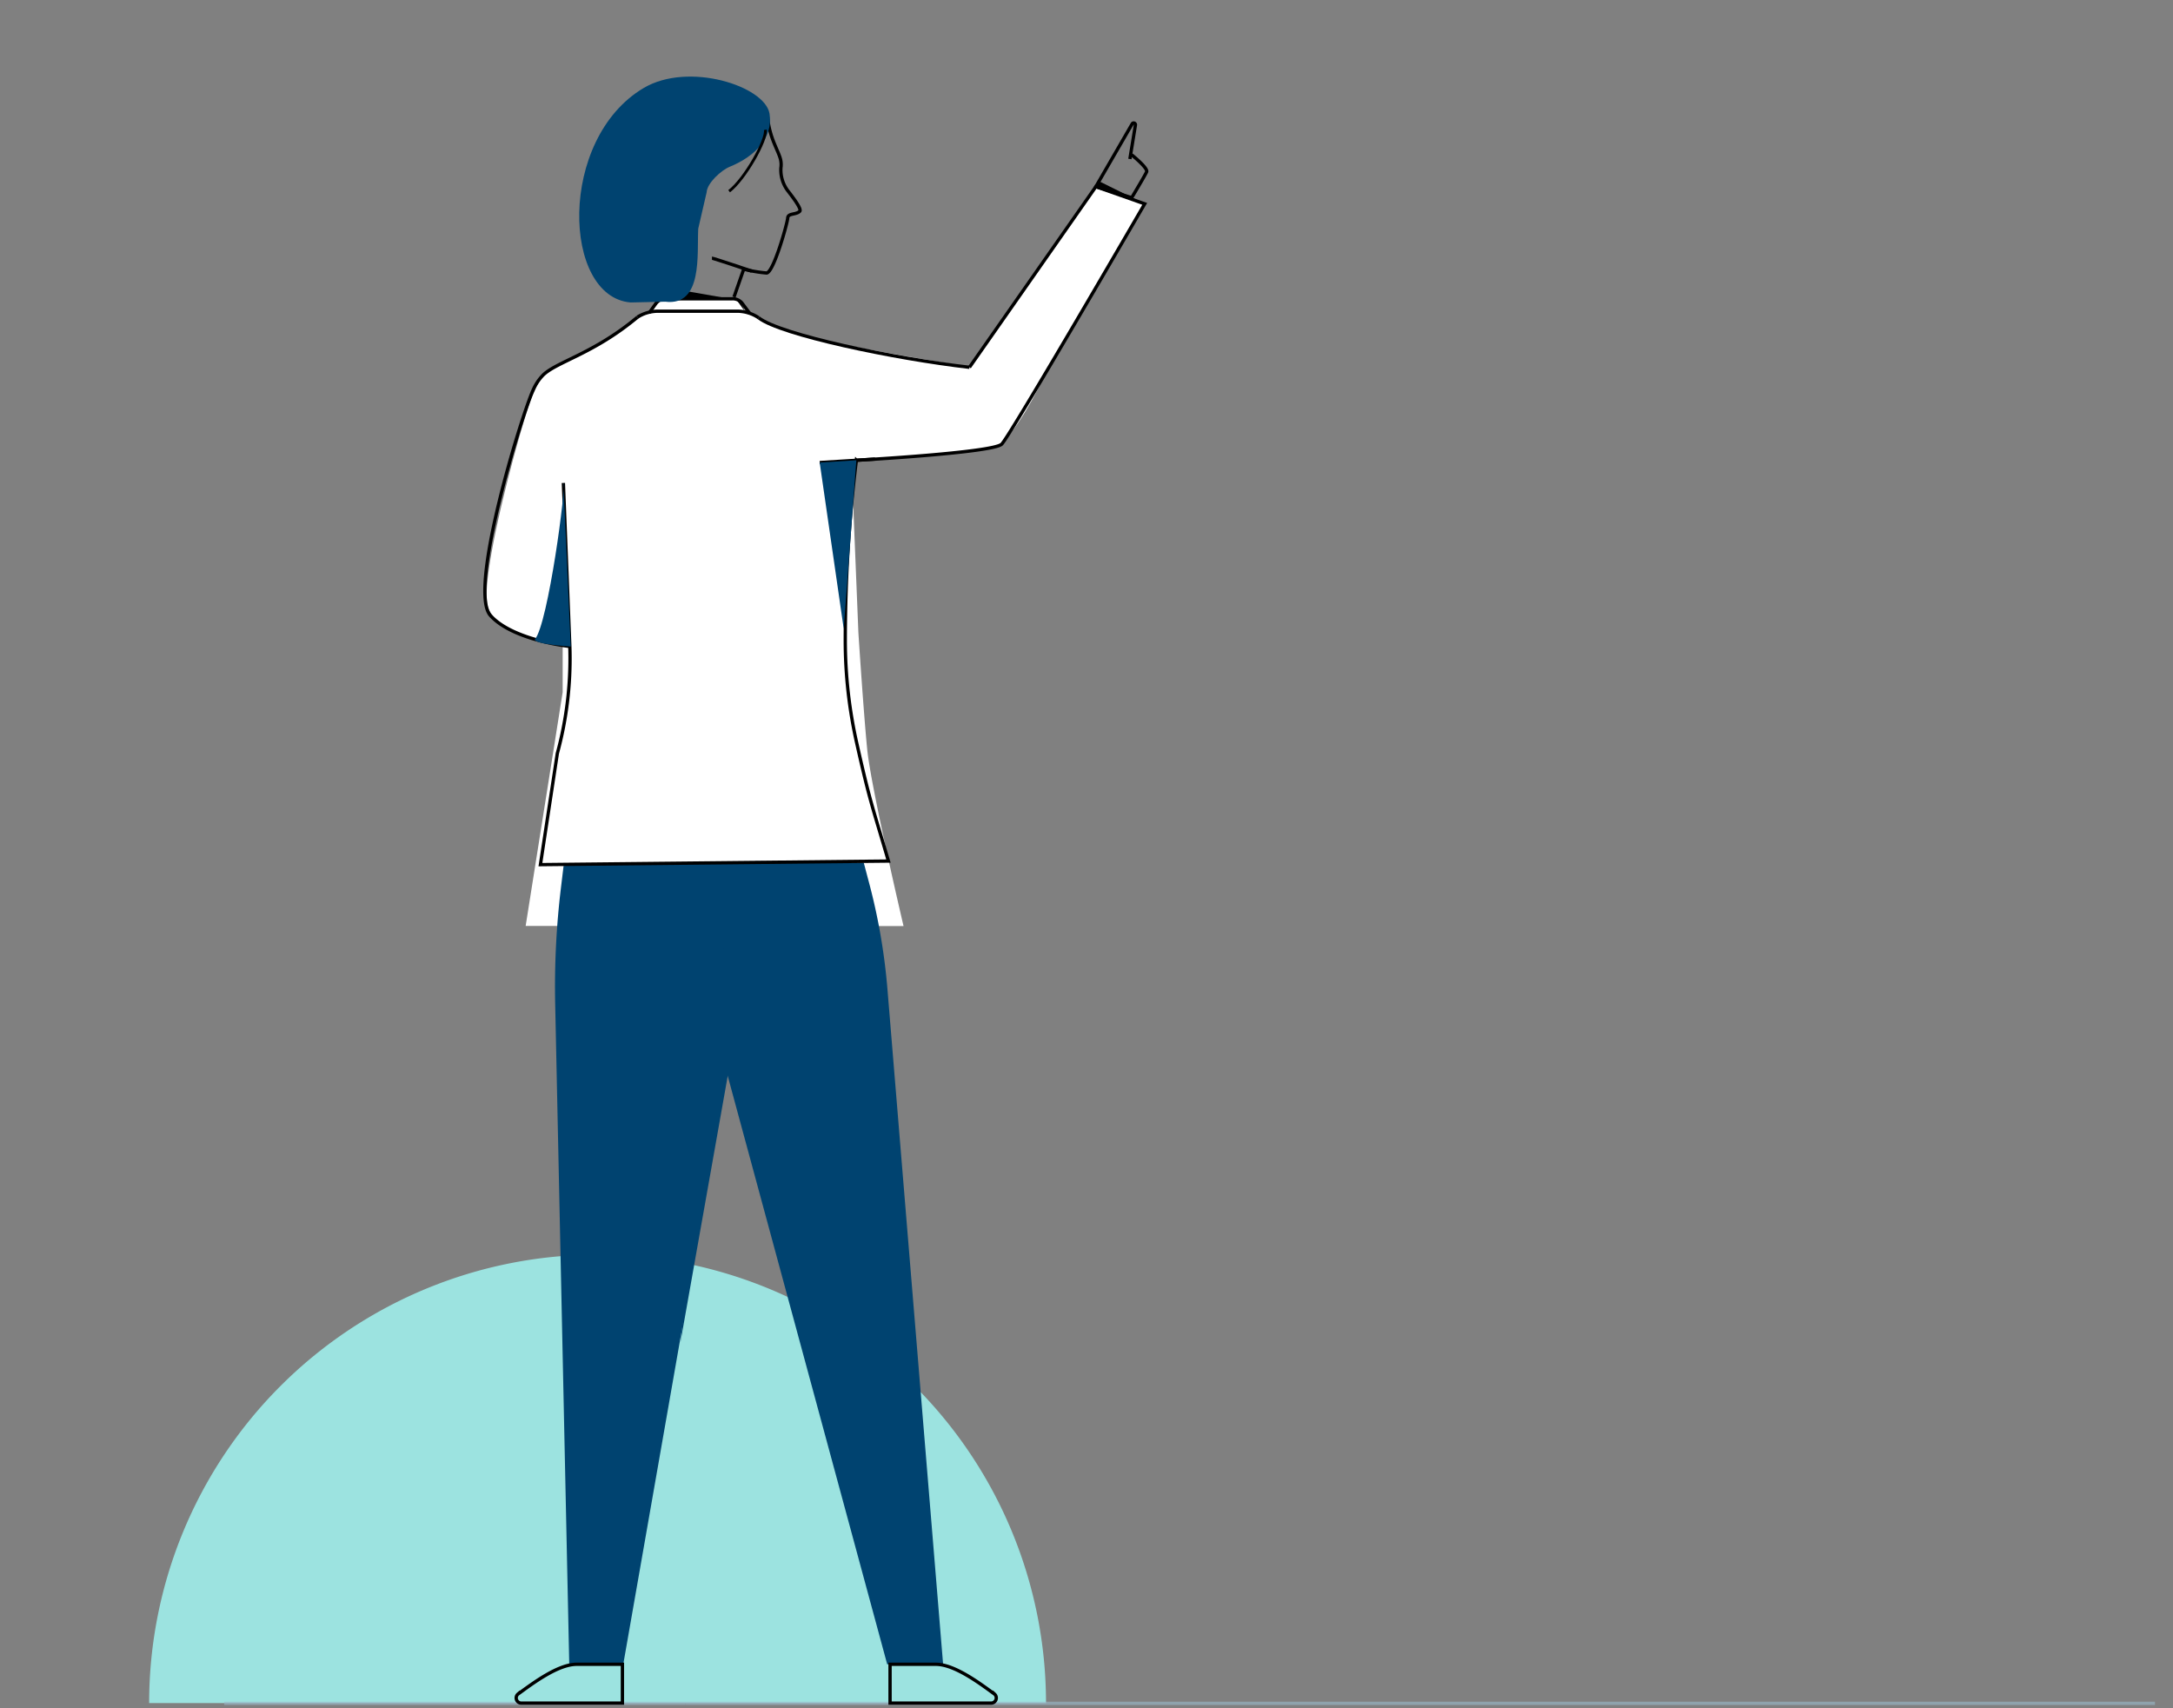<svg xmlns="http://www.w3.org/2000/svg" xmlns:xlink="http://www.w3.org/1999/xlink" width="776" height="610" viewBox="0 0 776 610">
  <rect x="0" y="0" width="776" height="610" fill="#808080" stroke="none"/>
  <defs>
    <clipPath id="clip-path">
      <rect id="Rectangle_1" data-name="Rectangle 1" width="776" height="610" transform="translate(654 240)" fill="#fff" stroke="#707070" stroke-width="1"/>
    </clipPath>
    <clipPath id="clip-path-2">
      <path id="Path_7301" data-name="Path 7301" d="M8.051,0H950.877V691H8.051Z" transform="translate(372.643 1037.595)" fill="#fff" stroke="#99b9c9" stroke-width="1" opacity="0.6"/>
    </clipPath>
  </defs>
  <g id="Mask_Group_1" data-name="Mask Group 1" transform="translate(-654 -240)" clip-path="url(#clip-path)">
    <g id="Group_37708" data-name="Group 37708" transform="translate(190.306 -879.595)" clip-path="url(#clip-path-2)">
      <path id="Path_7276" data-name="Path 7276" d="M539.47,1665.65a160.14,160.14,0,1,1,320.28,0Z" transform="translate(-22.515 62.13)" fill="#9ce3e0"/>
      <path id="Path_7277" data-name="Path 7277" d="M722.238,1515.43l13.216-83.463v-17.3s-22.7-2.3-26.583-12.846,13.559-71.371,15.848-75.978,2.66-7.06,8.226-9.9,21.085-11.16,25.842-14.806a45.435,45.435,0,0,1,8.555-5.237s2.166-4.113,5.484-4.428,23.471-.425,24.869.123,4.113,4.73,5.059,5.073,5.484,5.1,25.02,9.459,53.467,9.734,53.467,9.734l44.994-64.434,16.835,5.936-35.946,62.515s-11.351,23.553-17.822,24.677-50.725,4.867-50.725,4.867l2.481,61.254s1.81,28.159,3.153,41.732,12.969,63.063,12.969,63.063Z" transform="translate(-70.825 -65.183)" fill="#fff"/>
      <path id="Path_7278" data-name="Path 7278" d="M1191.07,1646.38H666.17" transform="translate(42.188 81.476)" fill="none" stroke="#99b9c9" stroke-width="1.18" opacity="0.6"/>
      <path id="Path_7279" data-name="Path 7279" d="M685.6,1646.38H521" transform="translate(22.76 81.476)" fill="none" stroke="#99b9c9" stroke-width="1.18" opacity="0.6"/>
      <path id="Path_7280" data-name="Path 7280" d="M729.181,1428.73l-.946,7.828a295.313,295.313,0,0,0-2.056,41.622l5.018,235.638h19.3L792.532,1473.9l-4.483-46.612Z" transform="translate(-64.222 0.051)" fill="#004370"/>
      <path id="Path_7281" data-name="Path 7281" d="M756.15,1428.19l77.458,285.746h19.961L833.69,1472.855a217.229,217.229,0,0,0-6.553-37.975l-1.919-7.239-37.865-.494" transform="translate(-53.079 -0.001)" fill="#004370"/>
      <path id="Path_7282" data-name="Path 7282" d="M875.527,1315.95l45.145-64.517,17.438,6.142s-47.983,82.736-51.068,85.807-51.9,5.758-51.9,5.758a528.932,528.932,0,0,0-3.962,63.982,167.324,167.324,0,0,0,4.113,37.1c4.785,21.345,5.772,23.128,11.3,42.047l-124.276,1.275,6.032-39.689a128.868,128.868,0,0,0,4.442-39.031l-2.276-57.58" transform="translate(-65.632 -65.183)" fill="none" stroke="#000" stroke-width="1.18"/>
      <path id="Path_7283" data-name="Path 7283" d="M716.644,1646.97c5.333-3.893,14.3-10.638,20.948-10.638h16.342v13.86H717.878a1.758,1.758,0,0,1-1.069-.315,1.93,1.93,0,0,1-.684-.864,1.885,1.885,0,0,1-.07-1.11,1.861,1.861,0,0,1,.589-.946Z" transform="translate(-67.972 77.593)" fill="none" stroke="#000" stroke-width="1.18"/>
      <path id="Path_7284" data-name="Path 7284" d="M850.693,1646.97c-5.319-3.893-14.3-10.638-20.948-10.638H813.39v13.86h36.083a1.816,1.816,0,0,0,1.056-.329,1.871,1.871,0,0,0,.676-.877,1.845,1.845,0,0,0,.064-1.1,1.954,1.954,0,0,0-.576-.932Z" transform="translate(-31.846 77.593)" fill="none" stroke="#000" stroke-width="1.18"/>
      <path id="Path_7285" data-name="Path 7285" d="M879.8,1246.23s5.909,4.716,5.319,6.073-5.319,9.213-5.319,9.213l-12.8-3.935,12.983-22.442a.614.614,0,0,1,.3-.26.655.655,0,0,1,.4,0,.611.611,0,0,1,.343.247.722.722,0,0,1,.11.384l-1.988,12.2" transform="translate(-11.96 -71.334)" fill="none" stroke="#000" stroke-width="1.18"/>
      <path id="Path_7286" data-name="Path 7286" d="M747.57,1286a14.07,14.07,0,0,1,7.609-2.125h27.789a13.766,13.766,0,0,1,7.91,2.358" transform="translate(-56.262 -53.15)" fill="none" stroke="#000" stroke-width="1.18"/>
      <path id="Path_7287" data-name="Path 7287" d="M750.68,1285.63l2.509-3.523a4,4,0,0,1,1.535-1.124,4.2,4.2,0,0,1,1.878-.343h23.7a4.277,4.277,0,0,1,1.851.329,4.4,4.4,0,0,1,1.535,1.083l2.838,3.8" transform="translate(-55.108 -54.349)" fill="none" stroke="#000" stroke-width="1.18"/>
      <path id="Path_7288" data-name="Path 7288" d="M779.16,1285.59c7.732,6.073,48.394,14.6,75.279,17.685" transform="translate(-44.544 -52.512)" fill="none" stroke="#000" stroke-width="1.18"/>
      <path id="Path_7289" data-name="Path 7289" d="M738.5,1403.04s-20.564-2.057-28.68-11.091,11.228-71.851,15.355-80.721a17.552,17.552,0,0,1,3.537-5.21c5.045-4.785,18.11-7.609,33.588-20.564" transform="translate(-70.994 -52.564)" fill="none" stroke="#000" stroke-width="1.18"/>
      <path id="Path_7290" data-name="Path 7290" d="M775.016,1444,758.77,1592.82l22.168-124.879Z" transform="translate(-52.107 6.25)" fill="#004370"/>
      <path id="Path_7291" data-name="Path 7291" d="M720.86,1384.48c4.771-5.484,11.351-55.51,10.2-55.825L733.679,1387S720.71,1386.23,720.86,1384.48Z" transform="translate(-66.17 -36.535)" fill="#004370"/>
      <path id="Path_7292" data-name="Path 7292" d="M795.06,1323.64c.548,0,19.769-1.248,19.769-1.248" transform="translate(-38.646 -38.861)" fill="none" stroke="#000" stroke-width="1.18"/>
      <path id="Path_7293" data-name="Path 7293" d="M772.74,1297.38l3.469-9.953a52.678,52.678,0,0,0,8.13,1.371c2.5,0,7.485-17.822,7.581-19.632s2.961-1.069,4.3-2.413c.809-.823-2.742-5.347-4.36-7.458a12.32,12.32,0,0,1-2.372-8.047,7.917,7.917,0,0,0-.288-3.578c-1.1-3.414-3.564-7.06-4.414-13.847" transform="translate(-46.925 -71.716)" fill="none" stroke="#000" stroke-width="1.18"/>
      <path id="Path_7294" data-name="Path 7294" d="M756.222,1281.8l-.562-3.962" transform="translate(-53.261 -55.386)" fill="none" stroke="#000" stroke-width="1.18"/>
      <path id="Path_7295" data-name="Path 7295" d="M808.153,1322.7l-4.51,60.185-8.582-59.362Z" transform="translate(-38.646 -38.746)" fill="#004370"/>
      <path id="Path_7296" data-name="Path 7296" d="M868.536,1250.16l15.889,7.869L867,1251.89Z" transform="translate(-11.96 -65.654)"/>
      <path id="Path_7297" data-name="Path 7297" d="M755.66,1277.84l24.334,4.236,3.057,4.236s-1.631-4.716-4.538-4.647-22.538-.343-22.538-.343Z" transform="translate(-53.261 -55.386)"/>
      <path id="Path_7298" data-name="Path 7298" d="M777.921,1264.09c.178-3.318,5.182-7.869,8.226-9.117,9.446-3.852,15.6-10.721,14.23-18.988-1.645-9.843-28.913-18.645-44.953-9.144-30.723,18.206-29.037,74.621-4.62,76.581l12.339-.274c13.476,1.672,11.31-17.055,11.776-26.048Z" transform="translate(-61.881 -75.816)" fill="#004370"/>
      <path id="Path_7299" data-name="Path 7299" d="M784.4,1236.62c.644,3.455-7.321,17.672-12.928,21.935" transform="translate(-47.396 -70.677)" fill="none" stroke="#000" stroke-width="1"/>
      <path id="Path_7300" data-name="Path 7300" d="M767,1270.07c.549,0,14.23,4.62,14.23,4.62" transform="translate(-49.054 -58.269)" fill="none" stroke="#000" stroke-width="1.18"/>
    </g>
  </g>
</svg>
